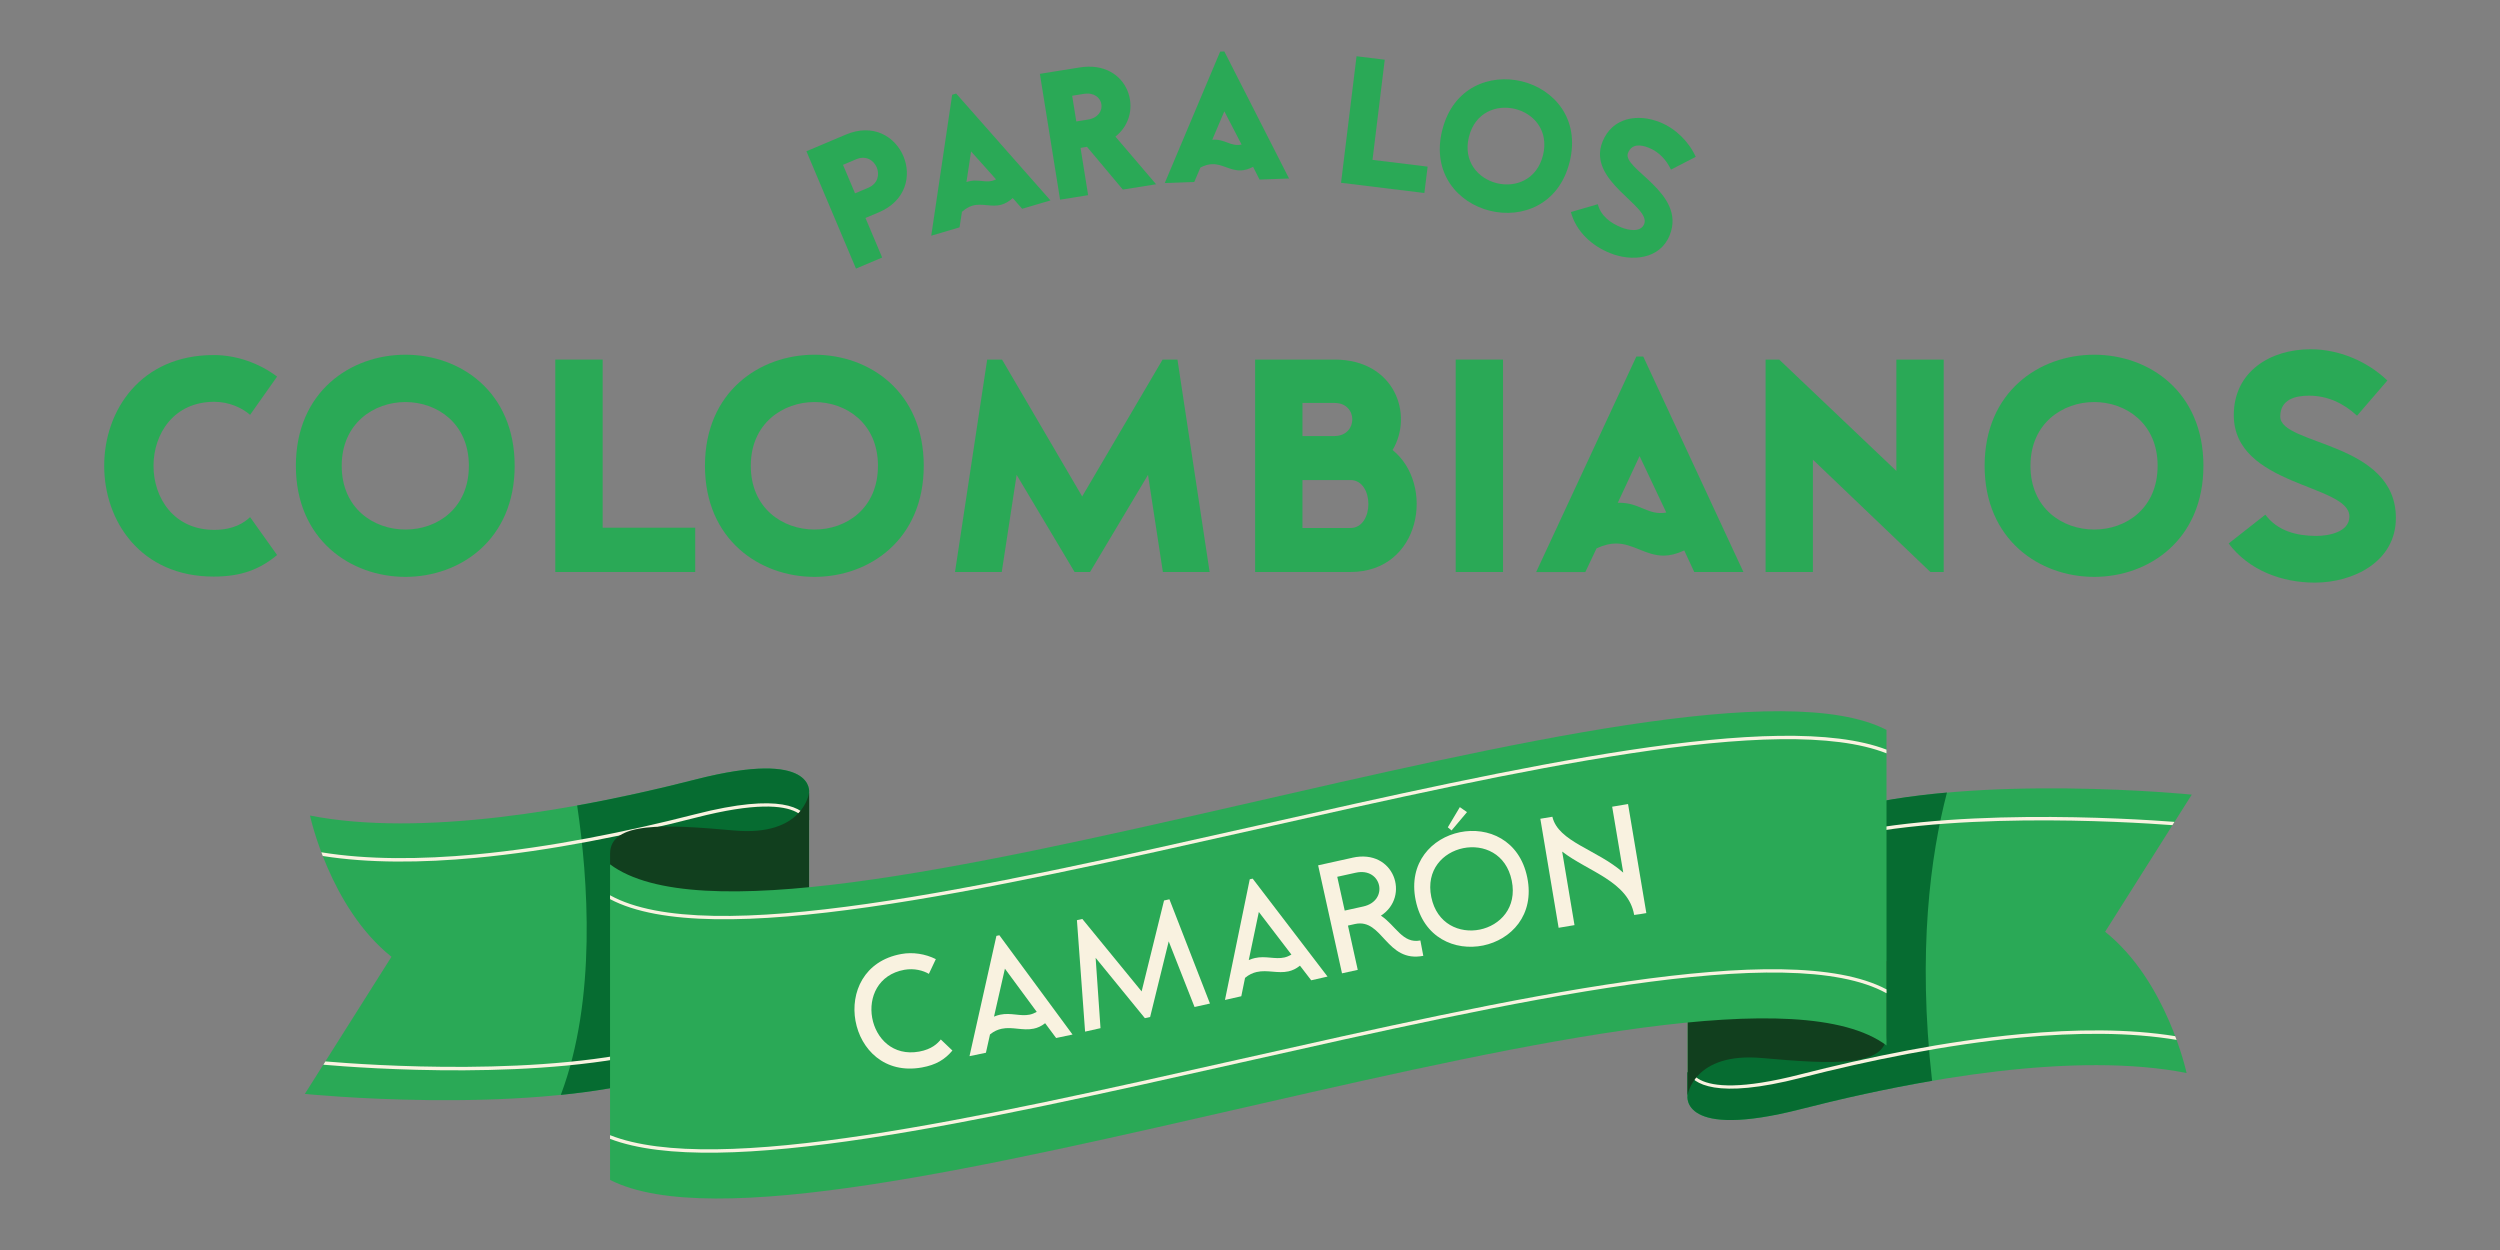 <svg xmlns="http://www.w3.org/2000/svg" xmlns:i="http://ns.adobe.com/AdobeIllustrator/10.0/" viewBox="0 0 600 300"><rect x="0" y="0" width="600" height="300" fill="#808080" stroke="none"/><defs><style>      .cls-1, .cls-2 {        fill: #f9f2e0;      }      .cls-3, .cls-4 {        fill: #2aa956;      }      .cls-5 {        fill: #066c31;      }      .cls-5, .cls-2, .cls-4, .cls-6 {        fill-rule: evenodd;      }      .cls-6 {        fill: #113f1e;      }    </style></defs><g><g id="Capa_1"><g><g><g><path class="cls-3" d="M205.44,64.48l-11.9-28.18,9.46-4c6.6-2.79,11.83.5,13.81,5.17,1.97,4.67.68,10.72-5.92,13.5l-3.18,1.34,4.01,9.5-6.28,2.65ZM202.32,39.56l2.89,6.84,3.18-1.34c4.63-1.96,1.74-8.8-2.89-6.84l-3.18,1.34Z"></path><path class="cls-3" d="M228.52,22.74l.96-.29,22.63,25.65-6.79,2.01-2.26-2.57c-.94.83-1.8,1.31-2.64,1.56-2.47.73-4.69-.44-7.07.27-.8.24-1.61.71-2.48,1.46l-.58,3.73-6.79,2.01,5.02-33.84ZM231.95,43.69c2.94-1.01,4.68.57,7.1-.64l-5.99-6.7-1.11,7.34Z"></path><path class="cls-3" d="M254.42,47.92l-4.85-30.2,9.53-1.53c11.82-1.9,15.84,10.95,8.6,16.59l9.76,11.44-7.98,1.28-8.6-10.26-1.55.25,1.82,11.35-6.73,1.08ZM257.32,22.98l.99,6.17,2.8-.45c4.96-.8,3.97-6.97-.99-6.17l-2.8.45Z"></path><path class="cls-3" d="M292.84,12.39l1-.04,15.53,30.49-7.08.26-1.55-3.05c-1.12.57-2.07.82-2.94.85-2.58.09-4.43-1.59-6.92-1.5-.83.03-1.74.28-2.77.8l-1.49,3.47-7.08.26,13.29-31.53ZM290.94,33.54c3.1-.24,4.39,1.72,7.04,1.15l-4.14-7.98-2.9,6.84Z"></path><path class="cls-3" d="M325.57,13.5l6.77.83-2.94,24.04,13.23,1.62-.78,6.33-20-2.45,3.72-30.37Z"></path><path class="cls-3" d="M346.13,31.28c2.55-10.35,11.47-13.64,19.15-11.75,7.64,1.88,14,8.95,11.44,19.3-2.55,10.35-11.47,13.64-19.11,11.76-7.68-1.89-14.04-8.96-11.49-19.31ZM352.54,32.86c-1.47,5.94,2.26,10.01,6.71,11.11,4.41,1.09,9.6-.78,11.07-6.72,1.47-5.94-2.26-10.01-6.67-11.1-4.46-1.1-9.64.77-11.11,6.71Z"></path><path class="cls-3" d="M377.01,50.89l6.46-1.88c.74,2.84,3.07,4.53,5.67,5.58,1.58.64,4.61,1.29,5.46-.82,1.75-4.34-13.83-10.23-10-19.76,2.35-5.84,8.45-6.82,13.8-4.67,3.77,1.52,6.9,4.62,8.58,8.3l-5.95,3.07c-1.12-2.38-2.9-4.27-5.33-5.25-1.91-.77-4.06-1.02-4.98,1.25-1.55,3.85,14.11,9.54,10,19.76-2.35,5.84-9.15,6.35-14.3,4.28-4.38-1.76-8.15-5.16-9.41-9.86Z"></path></g><g><path class="cls-3" d="M51.28,85.21c5.39,0,10.85,1.89,15.22,5.17l-6.48,9.18c-1.82-1.6-4.95-3.13-8.59-3.13-19.45,0-19.45,30.74,0,30.74,4.66,0,7.21-1.75,8.59-3.06l6.48,9.1c-4.15,3.42-8.52,5.17-15.22,5.17-35.03,0-35.03-53.17,0-53.17Z"></path><path class="cls-3" d="M71.01,111.79c0-17.77,13.11-26.66,26.29-26.66s26.22,8.89,26.22,26.66-13.11,26.66-26.22,26.66-26.29-8.89-26.29-26.66ZM82.01,111.79c0,10.2,7.65,15.3,15.3,15.3s15.22-5.1,15.22-15.3-7.65-15.3-15.22-15.3-15.3,5.1-15.3,15.3Z"></path><path class="cls-3" d="M133.28,86.3h11.36v40.35h22.21v10.63h-33.58v-50.98Z"></path><path class="cls-3" d="M169.19,111.79c0-17.77,13.11-26.66,26.29-26.66s26.22,8.89,26.22,26.66-13.11,26.66-26.22,26.66-26.29-8.89-26.29-26.66ZM180.19,111.79c0,10.2,7.65,15.3,15.3,15.3s15.22-5.1,15.22-15.3-7.65-15.3-15.22-15.3-15.3,5.1-15.3,15.3Z"></path><path class="cls-3" d="M236.92,86.3h3.57l19.23,32.85,19.3-32.85h3.57l7.72,50.98h-11.22l-3.57-23.31-13.91,23.31h-3.71l-13.91-23.31-3.57,23.31h-11.22l7.72-50.98Z"></path><path class="cls-3" d="M320.31,86.3c14.42,0,19.01,13.18,13.91,21.7,10.27,8.3,6.85,29.28-10.12,29.28h-22.87v-50.98h19.08ZM320.38,104.65c5.61-.15,5.54-7.94-.07-7.94h-7.72v7.94h7.79ZM324.1,126.72c5.75,0,5.75-11.51,0-11.51h-11.51v11.51h11.51Z"></path><path class="cls-3" d="M349.37,86.3h11.36v50.98h-11.36v-50.98Z"></path><path class="cls-3" d="M392.7,85.57h1.68l24.04,51.71h-11.8l-2.4-5.17c-1.89.87-3.5,1.24-4.95,1.24-4.3,0-7.28-2.91-11.44-2.91-1.38,0-2.91.36-4.66,1.17l-2.69,5.68h-11.8l24.04-51.71ZM388.26,120.68c5.17-.22,7.21,3.13,11.65,2.33l-6.41-13.55-5.24,11.22Z"></path><path class="cls-3" d="M427.01,86.3l28.12,26.73v-26.73h11.36v50.98h-3.2l-28.19-26.95v26.95h-11.36v-50.98h3.28Z"></path><path class="cls-3" d="M476.31,111.79c0-17.77,13.11-26.66,26.29-26.66s26.22,8.89,26.22,26.66-13.11,26.66-26.22,26.66-26.29-8.89-26.29-26.66ZM487.31,111.79c0,10.2,7.65,15.3,15.3,15.3s15.22-5.1,15.22-15.3-7.65-15.3-15.22-15.3-15.3,5.1-15.3,15.3Z"></path><path class="cls-3" d="M534.87,130.44l8.81-6.92c2.91,3.93,7.57,5.1,12.24,5.1,2.84,0,7.94-.87,7.94-4.66,0-7.79-27.75-7.21-27.75-24.33,0-10.49,8.81-15.81,18.43-15.81,6.77,0,13.55,2.84,18.43,7.5l-7.28,8.45c-3.2-2.99-7.14-4.81-11.51-4.81-3.42,0-6.92.95-6.92,5.03,0,6.92,27.75,5.97,27.75,24.33,0,10.49-10.2,15.51-19.45,15.51-7.87,0-15.81-2.91-20.69-9.4Z"></path></g></g><g><g><path class="cls-4" d="M194.18,221.97v-31.68s1.73-10.64-27.22-3.22c-28.95,7.42-66.08,13.86-92.56,8.66,0,0,4.7,22.03,19.55,33.9l-20.79,32.91s51.47,5.2,83.89-3.71c32.42-8.91,27.47-30.44,27.47-30.44l9.65-6.43Z"></path><path class="cls-5" d="M194.18,221.97v-31.68s1.73-10.64-27.22-3.22c-8.89,2.28-18.55,4.47-28.44,6.25,2.58,17.42,4.77,46.46-3.93,69.46,7.9-.8,15.61-2.06,22.47-3.94,32.42-8.91,27.47-30.44,27.47-30.44l9.65-6.43Z"></path><path class="cls-2" d="M194.18,221.97v-25.13c-1.33-2.83-6.66-6.72-27.32-1.42-16.12,4.13-34.77,7.96-52.71,9.64-13.17,1.23-25.94,1.3-37.03-.51.11.29.22.59.34.89,11.05,1.75,23.72,1.66,36.77.44,17.98-1.68,36.68-5.52,52.83-9.66,28.35-7.27,26.72,2.73,26.71,2.76-.57,6.88-.02,16.11,0,23.27l.41-.28h0ZM78.09,254.75l-.49.78c9.27.81,53.3,4.08,82.29-3.89,13.86-3.81,20.48-8.41,23.5-12.47.45-1.19.76-2.34.97-3.41-1.61,4.4-7.34,10.31-24.69,15.08-28.44,7.82-71.5,4.76-81.58,3.9h0ZM184.8,231.31c-.01-1.27-.14-2.18-.21-2.62l-.6.4.18.33s.42.71.63,1.89Z"></path><path class="cls-6" d="M194.18,221.97v-31.68s-1.36,10.52-17.94,9.03c-16.58-1.48-29.82-2.23-29.82,5.57v17.69l47.76-.62Z"></path><path class="cls-4" d="M405,231.28v31.68s-1.73,10.64,27.22,3.22c28.95-7.42,66.08-13.86,92.56-8.66,0,0-4.7-22.03-19.55-33.9l20.79-32.91s-51.47-5.2-83.89,3.71c-32.42,8.91-27.47,30.44-27.47,30.44l-9.65,6.43Z"></path><path class="cls-5" d="M405,231.28v31.68s-1.73,10.64,27.22,3.22c9.8-2.51,20.54-4.91,31.48-6.79-3.52-31.13-.36-54.12,3.57-69.18-8.83.79-17.52,2.1-25.16,4.2-32.42,8.91-27.47,30.44-27.47,30.44l-9.65,6.43Z"></path><path class="cls-2" d="M405,231.28v25.95c1.33,2.83,6.66,6.72,27.32,1.42,16.12-4.13,34.77-7.96,52.71-9.64,13.29-1.24,26.19-1.31,37.35.56-.11-.29-.21-.59-.33-.89-11.13-1.8-23.92-1.73-37.1-.49-17.98,1.68-36.68,5.52-52.84,9.66-28.35,7.27-26.72-2.73-26.71-2.76.58-6.99,0-16.39,0-23.59l9.81-6.54-.22-.34s-.25-.37-.53-1c.08.79.18,1.23.18,1.23l-9.65,6.43h0ZM521.38,198.04l.5-.79c-10.74-.82-56.02-3.67-84.54,4.16-10.58,2.91-16.74,6.38-20.24,9.76-.48.89-.88,1.77-1.21,2.63,2.82-3.86,8.98-8.11,21.66-11.59,28.04-7.7,72.39-5.03,83.83-4.17Z"></path><path class="cls-6" d="M405,231.28v31.68s1.36-10.52,17.94-9.03c16.58,1.48,29.82,2.23,29.82-5.57v-17.69l-47.76.62Z"></path><path class="cls-4" d="M146.41,207.44v75.73c48.3,24.76,265.68-62.64,306.35-32.27v-75.73c-48.3-24.76-265.68,62.64-306.35,32.27Z"></path></g><g><path class="cls-2" d="M146.41,214.86v.93c24.03,12.74,89.83-2.06,155.48-16.83,62.77-14.12,125.4-28.21,150.87-18.16v-.89c-25.93-9.9-88.42,4.15-151.05,18.24-65.89,14.82-131.93,29.68-155.3,16.71h0ZM146.41,272.44c25.47,10.05,88.09-4.04,150.87-18.16,65.65-14.77,131.45-29.57,155.48-16.83v.93c-23.37-12.97-89.41,1.88-155.3,16.71-62.63,14.09-125.11,28.14-151.05,18.24v-.89Z"></path><g><path class="cls-1" d="M205.32,245.03c-1.24-6.83,2.01-14.44,11-16.07,2.76-.5,5.74-.04,8.28,1.23l-1.67,3.54c-1.34-.8-3.53-1.4-5.88-.98-12.69,2.3-9.09,21.93,3.56,19.63,3.02-.55,4.43-1.96,5.18-2.91l2.79,2.66c-1.81,2.14-3.89,3.44-7.32,4.06-9,1.63-14.71-4.39-15.94-11.18Z"></path><path class="cls-1" d="M232.68,253.48l6.46-28.87.71-.15,17.56,23.83-3.94.83-2.64-3.55c-.93.74-1.86,1.13-2.75,1.31-2.6.55-5.11-.52-7.67.02-.93.2-1.85.58-2.81,1.37l-.98,4.39-3.94.82ZM238.56,243.99c.5-.22,1.01-.37,1.49-.47,2.6-.54,4.82.46,7.09-.01.56-.12,1.13-.35,1.68-.66l-7.64-10.37-2.62,11.52Z"></path><path class="cls-1" d="M258.47,220.84l1.29-.29,14.23,17.39,5.38-21.82,1.29-.29,9.73,25.02-3.7.83-6.2-15.75-4.46,18.15-1.26.28-11.82-14.48,1.17,16.88-3.7.83-1.96-26.77Z"></path><path class="cls-1" d="M293.99,240l5.95-28.97.7-.16,17.97,23.51-3.92.89-2.7-3.51c-.92.75-1.84,1.16-2.72,1.36-2.59.59-5.12-.43-7.67.16-.92.21-1.84.61-2.79,1.41l-.9,4.41-3.92.89ZM299.7,230.42c.49-.23,1-.38,1.48-.49,2.59-.59,4.83.38,7.09-.14.56-.13,1.12-.37,1.67-.69l-7.82-10.23-2.42,11.56Z"></path><path class="cls-1" d="M324.58,205.85c10.07-2.23,13.92,9.35,6.84,13.91,3.54,2.32,5.2,6.81,9.47,5.95l.7,3.69c-8.9,1.73-9.73-9.04-16.34-7.65l-1.74.39,2.35,10.63-3.78.83-5.73-25.92,8.22-1.82ZM320.94,210.43l1.79,8.11,4.44-.98c6.26-1.38,4.47-9.5-1.79-8.11l-4.44.98Z"></path><path class="cls-1" d="M339.76,216.07c-1.85-9.06,3.91-14.96,10.63-16.34,6.69-1.37,14.3,1.8,16.15,10.86s-3.91,14.96-10.59,16.33c-6.72,1.37-14.34-1.79-16.19-10.86ZM343.51,215.3c1.33,6.5,6.82,8.78,11.65,7.8,4.83-.99,8.99-5.24,7.66-11.74-1.33-6.54-6.82-8.78-11.65-7.8-4.83.99-9,5.2-7.66,11.74ZM347.48,198.55l2.88-4.84,1.72,1.2-3.71,4.4-.89-.75Z"></path><path class="cls-1" d="M369.69,196.5l2.88-.48c1.4,6.03,10.7,7.85,17.01,13.41l-2.66-15.82,3.81-.64,4.39,26.17-1.42.24-1.5.21c-1.39-8.07-11.01-10.38-17.28-15.21l2.96,17.65-3.81.64-4.39-26.17Z"></path></g></g></g></g></g></g></svg>